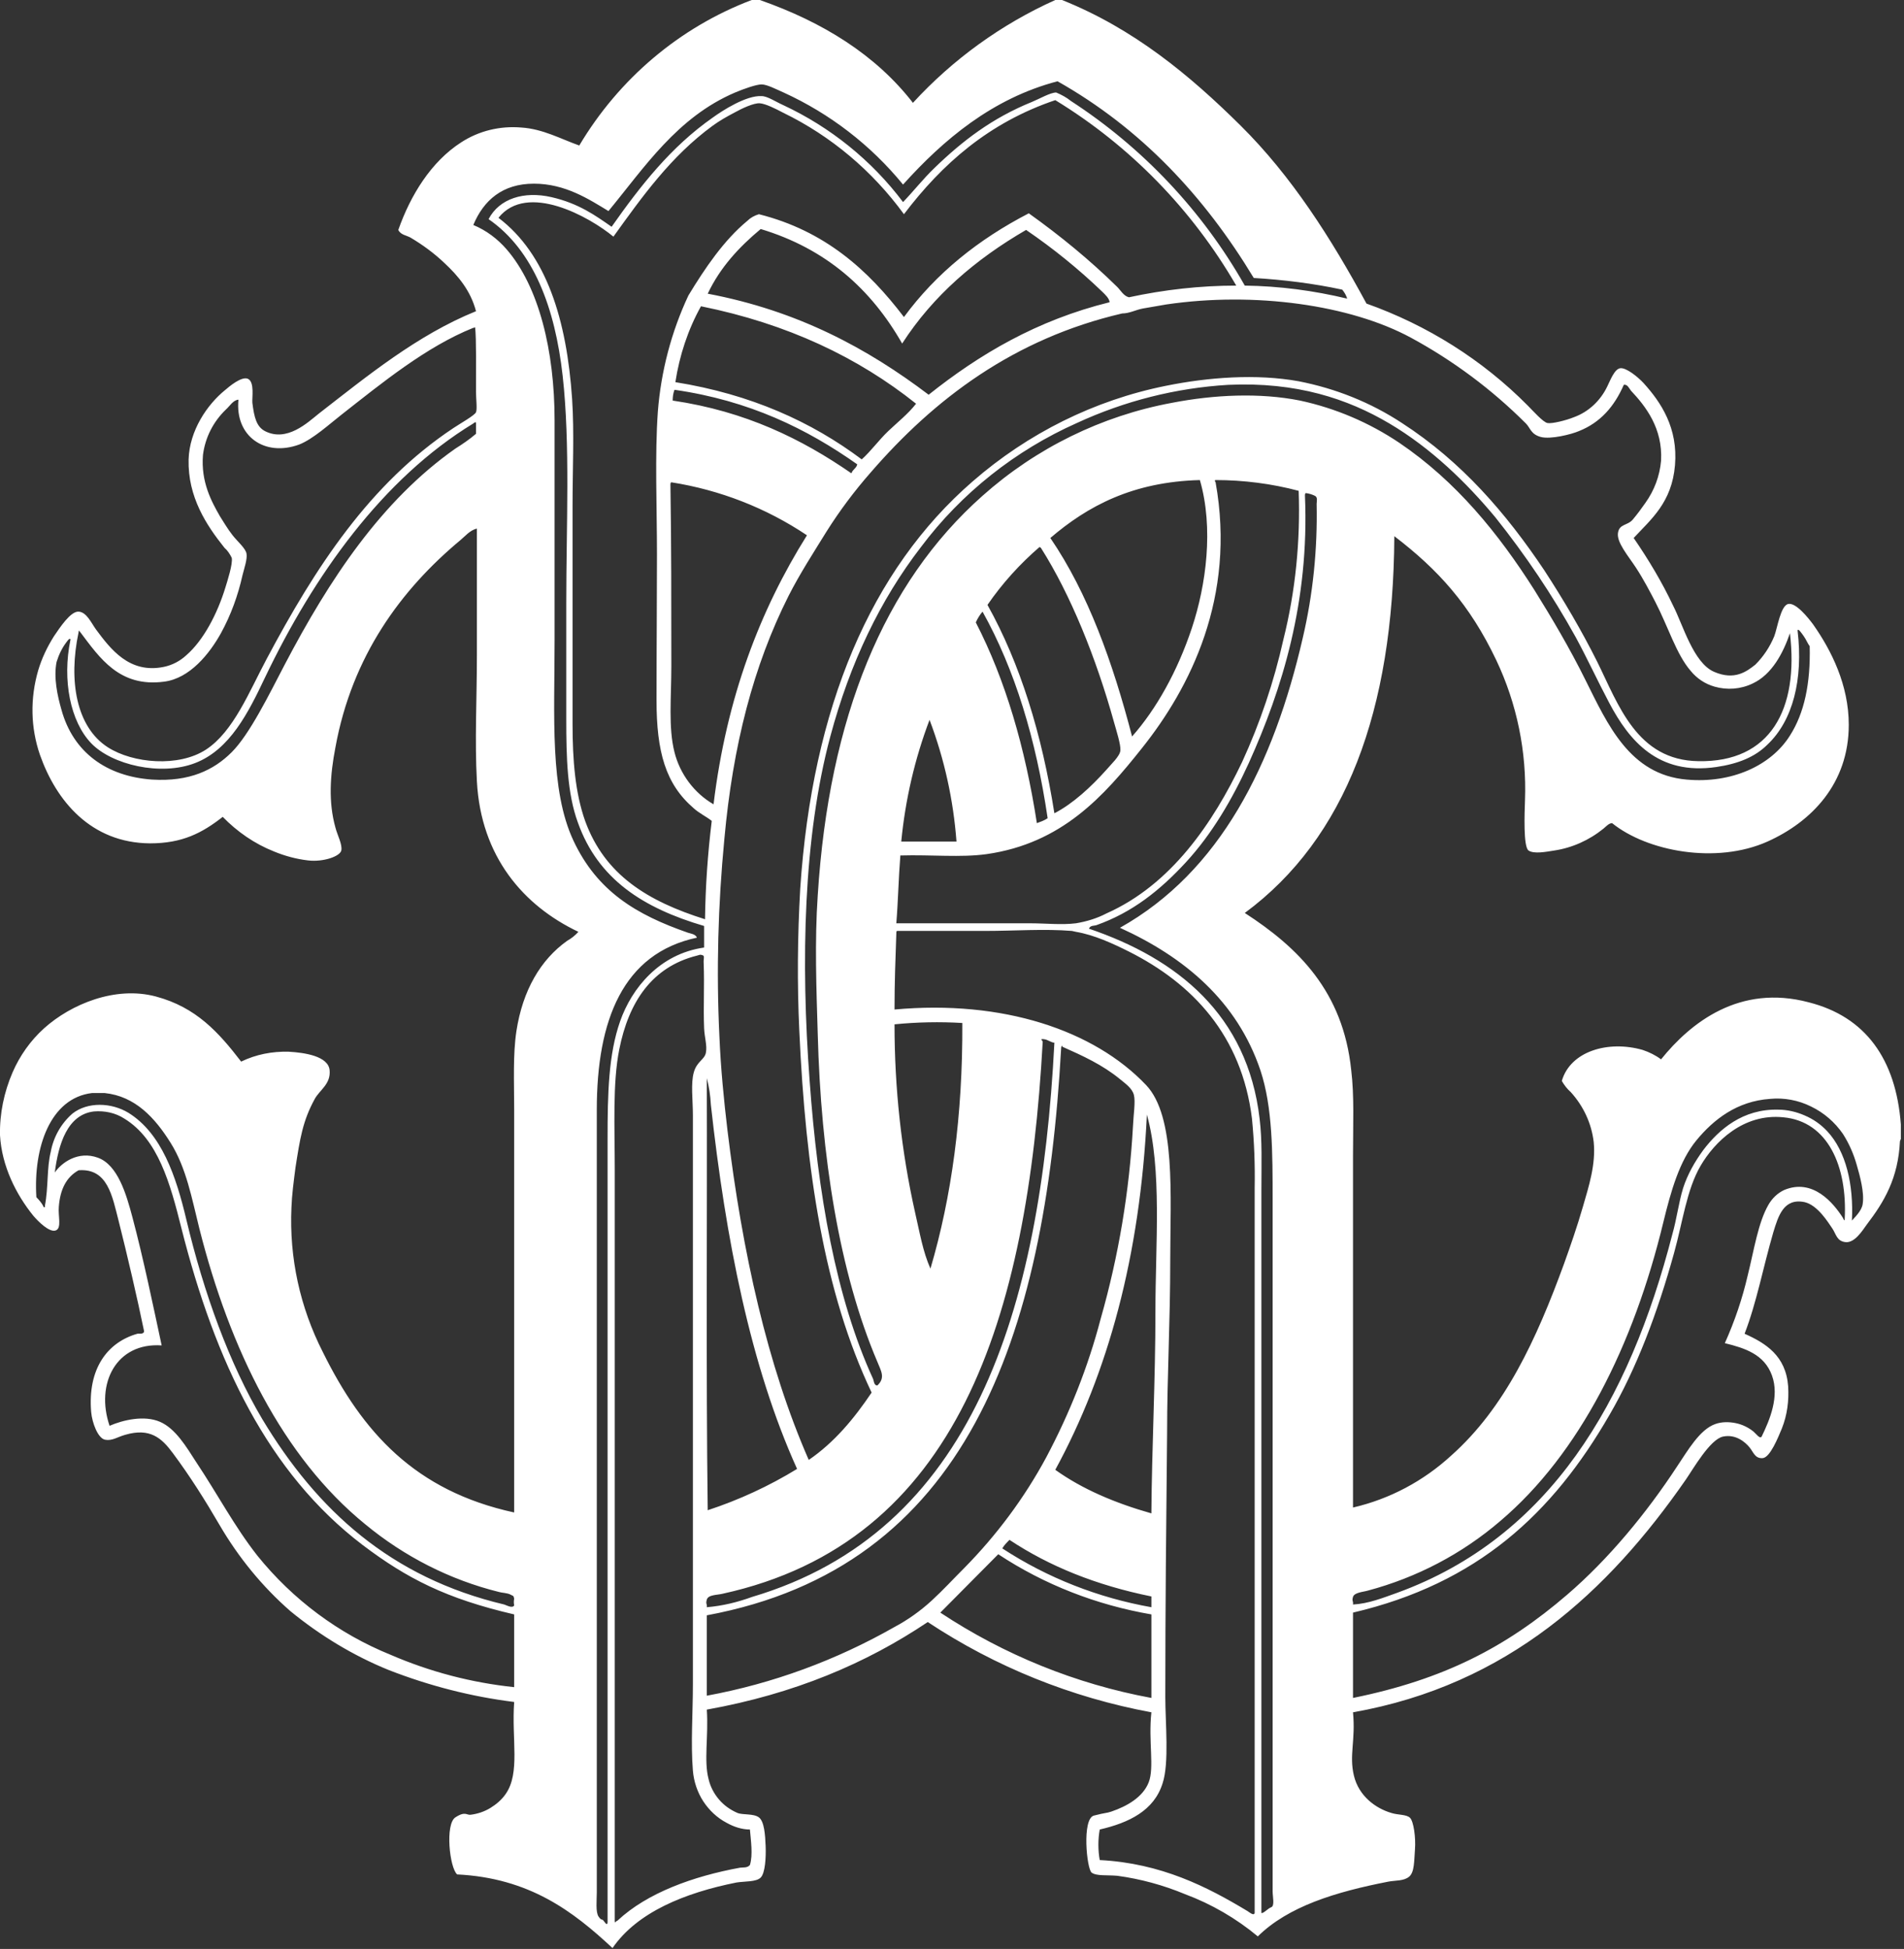 <?xml version="1.0" encoding="UTF-8"?> <svg xmlns="http://www.w3.org/2000/svg" width="424" height="434" viewBox="0 0 424 434" fill="none"><rect x="0" y="0" width="424" height="434" fill="#333333" stroke="none"/> <g clip-path="url(#clip0_14_3)"> <path fill-rule="evenodd" clip-rule="evenodd" d="M167.4 0H169.2C183.2 4.9 195 12.2 203.3 22.9C212.2 13.2 223 5.4 235 0H236.5C252.5 6.4 265 16.8 276.3 28C287.6 39.2 296.4 53 304.3 67.6C317.8 72.4 330.1 80.1 340.2 90.3C341.4 91.5 343.6 94 344.6 94.2C345.6 94.4 348.8 93.6 350.5 92.9C353.8 91.7 356.4 89.2 357.9 86.1C358.6 84.7 359.5 82.2 360.8 82C362.1 81.8 364.7 83.9 366 85.3C369.9 89.6 373.7 95.3 373 103.6C372.3 111.9 367.7 115.6 363.8 119.8C367.1 124.6 370.1 129.6 372.6 134.9C374.8 139.2 377.1 147.6 381.7 149.6C386.3 151.6 389 149.5 390.9 148C392.7 146.2 394.1 144.1 395.1 141.7C395.8 139.9 396.5 134.9 398.2 134.5C399.9 134.1 402.7 137.6 403.8 139.1C407.8 144.8 411.7 152.5 411.7 161.4C411.7 174.5 403.4 183 393.6 187.4C382.2 192.5 366.8 189.6 359 183.3C358.3 183.3 357.7 184 357.1 184.5C353.9 187.1 350.1 188.8 346.1 189.4C344.2 189.7 341.6 190.2 340.4 189.4C339.2 188.6 339.5 181.1 339.6 178.2C340 167.4 337.8 156.7 333.2 147C327.3 134.6 320.2 126.8 310.5 119.4C310.3 158.2 299.7 186.7 277.2 203.3C289.1 211 299.1 220.8 300.9 238.3C301.6 244 301.3 250.4 301.3 257.4V335.7C309.5 333.8 317 329.8 323.2 324.1C335.1 313.5 342.1 298.4 348.3 281.4C349.7 277.5 351.2 273.2 352.5 268.7C353.8 264.2 355.4 259.3 354.9 254.3C354.4 250.1 352.6 246.3 349.8 243.2C349 242.5 348.3 241.6 347.8 240.7C349.7 234.1 358.1 231.6 365.8 233.8C367.3 234.3 368.7 235 369.9 235.9C376.5 227.7 387.4 219.1 402.8 223.2C415.4 226.4 422.2 235.8 423.3 250.4V253.7C423.2 253.7 423.2 253.8 423.2 253.9C423.2 254 423.1 254 423.1 254.1C422.7 262.4 419.6 267.6 415.7 272.7C414.7 274.1 413 276.8 411 276.6C409 276.4 408.9 274.8 408 273.5C407.1 272.2 404.8 268.4 401.9 267.7C397.2 266.7 396 270.8 394.9 274.4C392.6 282.3 391.2 290 388.5 297C393.2 299.1 397.7 301.9 398.2 308.7C398.4 311.9 398 315.1 396.8 318.1C396 320 394.2 324.6 392.5 324.7C390.8 324.8 390.5 323.4 389.6 322.3C388.7 321.2 386.6 319.3 383.7 319.9C380.8 320.5 377 327.2 375.4 329.5C358.2 354.3 335.8 375.2 301.3 381.3C301.9 387.6 300.4 390.8 301.5 395.4C302.6 400 306.4 402.7 309.8 403.7C311.3 404.2 313.2 404 314 404.8C314.8 405.6 315.3 409.2 315.1 411.8C314.9 414.4 315 416.9 313.8 417.9C312.6 418.9 310.8 418.7 309.2 419C297.4 421.3 286.9 424.5 280.1 431.2C275.3 427.2 269.8 424 263.9 421.8C259.1 419.8 254 418.4 248.8 417.7C246.5 417.5 244.2 417.8 243.1 417C242 416.2 240.9 405 243.6 404.3C246.3 403.6 246.3 403.8 247.5 403.4C251 402.2 254.5 400.2 255.8 396.9C257.1 393.6 255.7 387.7 256.4 381.3C238.6 378 221.7 371.2 206.6 361.2C192.9 370.4 176.9 377.2 157.4 380.7C157.8 386.7 156.7 392.1 157.8 396.2C158.2 397.9 159 399.4 160.1 400.7C161.2 402 162.6 403 164.2 403.7C165.4 404.2 167.8 403.8 169 404.7C170.2 405.6 170.4 408.6 170.5 411.1C170.6 413.6 170.4 417.1 169.4 418.1C168.4 419.1 165.9 418.9 164 419.2C152.5 421.5 141.9 425.8 136.4 433.8C127.6 425.6 117.9 418.2 101.8 417.4C100.1 415.9 99.1 406.2 101.4 404.7C103.7 403.2 103.9 404.3 104.9 404.1C106.4 403.9 107.9 403.4 109.2 402.6C110.5 401.8 111.7 400.8 112.6 399.5C115.9 394.8 113.9 387.3 114.5 379C104.9 377.8 95.6 375.4 86.6 371.9C78.7 368.7 71.3 364.2 64.7 358.8C58.4 353.3 53.1 346.8 48.9 339.6C45.7 334.1 42.3 328.7 38.5 323.6C36 320.2 33.4 317.9 27.9 319.5C26.1 320 25 320.9 23.4 320.6C21.8 320.3 20.5 316.8 20.3 314.4C19.5 304.8 23.9 298.9 30.6 297C31 296.9 31.9 297.2 32.1 296.5C30.6 289.2 28.3 279.3 26.4 271.8C25 266.4 24 260.1 17.5 260.6C14.8 262.1 13.4 264.8 13.1 268.7C12.9 270.8 13.8 273.5 12.4 274C11 274.5 8.5 272 7.4 270.7C3.6 266 0.4 259.7 1.14506e-06 252.8C-0.1 248 0.9 243.2 2.8 238.8C4.4 235.1 6.8 231.7 9.8 229C15.8 223.6 25.7 219.5 34.7 221.9C43.7 224.3 48.7 229.9 53.7 236.4C57 234.8 60.6 234.1 64.3 234.2C67.9 234.4 73.1 235.2 73.4 238.3C73.7 241.4 71.2 242.7 70.1 244.7C67.4 249.6 66.8 253.6 65.8 260C65.4 263.1 65 266.1 64.9 268.9C64.4 280.1 66.8 291.1 71.9 301.1C80.7 318.9 92.4 332 114.5 336.8V247.1C114.5 240.9 114.2 234.9 115 229.6C116.4 220.5 120.4 213.7 126.3 209.5C127.2 209 128.1 208.3 128.8 207.5C116.6 201.7 107.1 190.8 106.2 174C105.7 164.9 106.2 155.4 106.2 145.9V117.7C104.6 118.1 103.6 119.4 102.5 120.3C89.3 131.3 78.4 146.1 74.7 166.4C73.5 172.6 73.1 178.6 74.7 184.3C75.1 185.9 76.3 188.1 76 189.4C75.7 190.7 72 192 68.6 191.6C66 191.3 63.4 190.6 61 189.6C56.7 187.9 52.8 185.2 49.6 181.9C45 185.5 40.6 187.8 33.4 187.8C20.2 187.7 12.5 178.3 8.9 168.1C6.8 162 6.7 155.5 8.5 149.3C9.3 146.6 10.5 144.1 12 141.7C13.3 139.8 15.7 136.1 17.5 136.2C19.3 136.3 20.3 138.7 21.4 140.2C24.6 144.5 28.8 150.1 36.5 148.5C38.4 148.1 40.1 147.2 41.5 145.9C45.3 142.6 48.4 136.7 50.2 130.8C50.6 129.5 51.9 125.5 51.6 124.2C51.2 123.4 50.7 122.6 50 122C46 117 41.8 110.7 42 102.3C42.2 95.9 46.1 90.1 50.2 86.8C50.9 86.2 53.9 83.6 55.3 84.4C56.7 85.2 56.1 88.6 56.2 89.7C56.6 92.9 57.1 95 59 96C63.9 98.5 68.5 94.1 71 92.1C81.7 83.8 92.9 74.6 106 69.3C104.8 64.7 102 61.4 99 58.6C96.7 56.4 94.1 54.5 91.4 52.9C90.5 52.4 89.2 52.3 88.7 51.2C91.4 43.5 96 36 102.7 31.7C106.7 29.1 111.4 28 116.1 28.4C120.9 28.7 125 31 129 32.4C137.8 17.6 151.3 6.1 167.4 0ZM235.5 18.1C221 21.9 210.1 31.1 201.1 41.1C193.9 32.3 184.8 25.3 174.5 20.6C172.9 19.9 170.8 18.8 169.6 18.8C168.4 18.8 165.6 19.8 163.7 20.6C150.8 26.1 143.5 37.3 135.5 47C131.2 44.4 125.9 40.9 118.9 40.9C111.9 40.9 107.7 44.6 105.4 50.1C108.3 51.3 110.8 53.2 112.8 55.5C120 63.8 123.5 78.1 123.5 93.6V142.6C123.5 159.5 122.4 175.9 127.7 187.2C133 198.5 141.7 203.7 153.2 207.7C153.8 207.9 154.9 208 155.2 208.8C138.7 212.3 132.9 227.2 132.9 247.1V421.4C132.9 423.1 132.6 425.8 133.3 426.8C134 427.8 134 427.2 134.4 427.7C134.8 428.2 135.2 428.9 135.3 428.1V253.7C135.3 243.5 135.5 234.8 138.1 227.4C140.7 220 146.9 212.4 156.8 211V206.2C143.2 202.2 133.2 195.8 128.7 183.2C126.3 176.7 126.1 168.7 126.1 160.1V134.3C126.1 117.1 127 98.9 125.3 83.7C123.6 68.5 118.8 55.7 108.8 48.8C111.2 44.2 116.7 42.5 122.8 43.9C128.9 45.3 132.6 48 136.2 50.5C142.6 41.4 149.4 32.7 158.7 26.2C160.9 24.6 166.2 21.2 169.6 21.4C170.9 21.4 172.8 22.7 174.4 23.4C184.9 28.3 194.1 35.7 201.1 45C203.5 42.5 205.6 39.8 208.1 37.4C214.3 31.4 220.9 26.3 229.8 22.7C231.5 22 233.9 20.6 235.2 20.6C236.4 21.1 237.5 21.7 238.5 22.5C254.5 32.9 267.8 47 277.2 63.6C284.9 63.7 292.5 64.7 300 66.5C299.8 65.8 299.4 65.1 298.9 64.5C292.4 63.1 285.8 62.3 279.2 61.9C268.2 43.7 254.1 28.6 235.5 18.1ZM201.3 47.7C194.3 38.1 185.1 30.3 174.4 25.1C172.7 24.2 170.5 23.1 169.2 23C167.9 22.9 165.3 24.1 163.5 25.1C161.8 26 160.2 26.9 158.7 28C149.4 34.8 143 43.8 136.6 52.7C131.3 48.3 117.4 40.5 111 48.5C121.7 56.6 126.2 71.2 127.4 88.8C127.9 96.3 127.5 104.5 127.5 112.8V161.2C127.5 169.3 128.1 176.6 130.3 182.8C134.7 194.9 144.3 200.7 157 204.7C157.1 197.4 157.6 190.1 158.5 182.8C157.4 181.9 155.7 181.1 154.5 180C148.2 174.6 146.2 167.4 146.2 155.9C146.2 144.4 146.3 134.1 146.3 123.5C146.3 112.9 145.8 101.4 146.5 91.6C147.2 82.7 149.5 73.9 153.3 65.8C157 59.7 161.2 53.5 166.4 49.2C167.1 48.5 168 48 169 47.7C183.7 51.4 193.3 60.1 201.3 70.6C208.5 60.8 217.9 53.3 229.1 47.5C236.1 52.5 242.7 57.9 248.8 63.9C249.6 64.7 250.2 65.9 251.4 66.2C259.3 64.5 267.3 63.6 275.3 63.6C265.5 46.7 251.7 32.5 235 22.3C220.2 27.3 209.8 36.5 201.3 47.7ZM157.6 65.4C177.7 69.2 193.2 77.6 206.8 87.9C218.1 78.9 230.9 71.3 247.1 67.3C247 66.4 246.1 65.6 245.5 65C240.2 59.9 234.5 55.3 228.5 51.2C217.3 57.7 207.8 65.8 200.9 76.5C194 64.4 184 55.4 169.4 51C164.6 55 160.4 59.5 157.6 65.4ZM351.6 96C350 96.7 345.3 97.9 343.1 97.3C340.9 96.7 340.8 95.3 339.8 94.3C332.2 86.7 323.6 80.3 314.2 75.2C300.7 67.9 279.4 64.9 259.7 67.8L254.5 68.7C252.9 69 251.5 69.8 249.9 69.8C225.8 75.4 208.1 88.8 193.9 105.2C190.3 109.3 187 113.7 184.1 118.3C181.2 123 178.2 127.6 175.6 132.7C167.8 148.2 163.2 165.9 161.3 186.9C159.9 201.5 159.5 216.1 160.2 230.7C160.5 237.9 161.2 245 162 251.7C165.3 278.9 170.9 304.1 180.1 325.1C185.8 321.2 190.2 315.9 194.1 310.1C183.5 287.8 179.4 260.5 178 229.6C177.5 219 177.6 208.5 178.2 197.9C180.9 157.5 193.9 126.9 216.6 107.2C228.9 96.5 243.7 89.1 259.7 85.9C269.1 84 279.8 83.2 289.2 84.9C297.4 86.5 305.2 89.6 312.2 94.2C325.5 102.8 335.4 114.3 343.9 127C348.2 133.6 352.2 140.4 355.7 147.4C360.4 156.9 364.5 169.3 378.2 169.5C394.3 169.8 400.6 157.9 398.6 141C397.1 145.4 394.6 150.2 390.3 152.2C387.6 153.5 384.6 153.7 381.8 152.9C379.7 152.3 377.9 151.1 376.5 149.4C373.3 145.7 371.5 139.6 368.6 134C367.4 131.7 366 129 364.3 126.4C362.6 123.8 360 120.8 360.3 118.7C360.6 116.6 362.4 117.1 363.6 115.7C364.6 114.5 365.5 113.3 366.4 112C368.4 109.2 369.6 106 369.9 102.6C370.3 95.4 366.5 90.5 363.2 87C362.8 86.5 362.4 85.5 361.6 85.7C359.5 90.5 356.4 94.1 351.6 96ZM156.1 68.2C153.2 73.4 151.3 79.2 150.4 85.1C167.2 87.8 180.7 93.9 191.9 102.3C194 100.4 195.7 98 197.8 96C199.9 94 202.2 92.2 204 89.9C191.1 79.6 175.4 72.1 156.1 68.2ZM24 166.4C29.6 170 39.8 170.9 45.9 166.9C52 162.9 55.5 154 59.4 146.7C70.2 126.4 82.3 107.7 101 95.3C102.5 94.3 105.7 92.5 106 91.8C106.3 91.1 106 88.8 106 87.2C106 82.8 106.1 75.4 105.8 72.8C105.8 72.9 105.7 73 105.4 73C94.9 77.2 84.9 85.4 76.1 92.3C73.4 94.4 69.7 97.8 66.6 99C58.9 101.8 52.3 97.1 53.1 89C51.9 89.1 51.2 90.4 50.3 91.2C47.5 93.9 45.7 97.4 45.2 101.3C44.7 107.3 47.1 111.7 49 115C49.7 116.1 50.7 117.8 51.8 119.2C52.9 120.6 54.7 122.1 54.9 123.3C55.1 124.5 54.4 126.5 54 128.1C53 132.6 51.4 137 49.2 141C46.7 145.5 42.3 151.1 36.5 151.8C26.6 153.1 22.2 146.5 17.9 140.8C17.7 140.7 17.6 140 17.5 140.8C15.2 151.6 17 161.9 24 166.4ZM393.6 165.8C390.8 168.6 387 170.1 382.2 170.8C369.2 172.7 362.8 164.9 358.4 156.6C355.8 151.7 353.4 146.5 350.9 141.9C345.7 132.5 339.7 123.6 333 115.2C326.6 107.5 318.7 99.8 309.4 94.3C300.1 88.8 288.7 85 273.5 85.7C261.8 86.4 250.4 89.3 239.8 94.2C226.1 100.3 214.1 109.8 205.1 121.8C196 133.6 189.3 147.6 184.9 164C178.9 186.4 178.3 214 180.3 240.7C182.1 265.7 186.1 288.9 194.4 307C194.6 307.4 194.6 308.6 195.4 308.5C197.2 306.8 196.2 305.3 195.4 303.3C186.9 283.4 182.8 257.3 182.1 230.2C181.8 220.1 181.4 209.7 182.1 199.4C184.6 159.8 196.8 129.9 218.8 110.4C230.7 99.8 245.3 92.6 261 89.7C270.3 87.9 280.5 87.4 289.5 89.2C297.4 90.9 304.9 94.1 311.6 98.6C324.3 107.2 333.7 118.8 341.7 131.4C345.5 137.5 349.6 144.4 353.1 151.5C358 161.3 362.9 172.5 375.6 173.6C385.6 174.5 394.4 170.5 398.6 163.8C401.8 158.8 403.2 152.2 403 143.9C402.6 143.4 402.2 142.4 401.7 141.7C401.2 141 400.4 139.8 400.3 140.4C401.6 151.4 399.2 160.5 393.6 165.8ZM150.2 86.8C149.9 87.6 149.8 88.4 149.8 89.2C166.1 91.6 178.6 97.8 189.6 105.4C189.9 104.5 190.7 104.3 190.9 103.4C179.7 95.5 166.9 89.2 150.2 86.8ZM106 94.2C106 93.8 105.5 94.2 105.4 94.3C85.2 106.6 69.9 128.1 59 150.9C55.3 158.7 51.2 166.9 43.5 169.9C35.8 172.9 24.9 170.3 20.3 165.5C15.7 160.7 13.8 151.5 15.7 142.4C15.5 141.9 14.9 142.9 14.8 143C13.8 144.3 13.1 145.8 12.6 147.4C11.9 150.9 12.8 155 13.7 158.1C16.3 167.5 23.7 172.9 33.9 173.6C42.2 174.1 47.6 171.5 51.6 167.5C55.6 163.5 59.9 154.7 63.4 148C73.3 129.1 84.9 111.5 101.4 99.9C103 98.9 104.6 97.8 106 96.6V94.2ZM233.9 119.8C242.3 132.1 247.8 147.5 252.1 164C257.5 157.9 262.2 149.5 265.4 139.9C268.6 130.3 270.3 117.6 267.2 106.9C252.2 107.3 242.2 112.7 233.9 119.8ZM270.7 107.4C275.3 133 265 153.2 254.3 166.6C245.8 177.3 236.5 187.8 219.7 190.2C213.9 191 207.5 190.3 200.5 190.5C200.1 195.4 200 200.7 199.6 205.6H229.4C232.8 205.6 236.4 206 239.6 205.6C242 205.2 244.3 204.5 246.4 203.4C260.8 197 270.1 183.3 276.6 169.7C280.6 161 283.7 151.8 285.8 142.4C288.5 131.6 289.6 120.4 289.2 109.3C283.2 107.7 276.9 106.9 270.7 106.9C270.4 106.9 270.6 107.3 270.7 107.4ZM149.3 108C149.5 120.5 149.5 135 149.5 148.3C149.5 155.3 148.8 162 150.2 167.5C150.8 169.9 151.9 172.2 153.4 174.2C154.9 176.2 156.8 177.9 158.9 179.1C161.8 155.2 169.3 135.8 179.7 119.2C170.6 113.1 160.3 109.1 149.5 107.4C149.3 107.5 149.3 107.7 149.3 108ZM290.6 110.4C291.6 134 285.5 153.5 278.1 169.9C274.4 178 269.9 185.7 264.1 192C258.3 198.3 252.1 203.2 244.2 206C243.7 206.2 242.8 206 242.5 206.8C262.2 213.5 277.8 226 280.5 249.1C281.1 254 280.9 259.2 280.9 265V426C281.4 426.1 282.3 425 283.1 424.7C283.9 424.4 283.4 422.3 283.4 421.2V267.4C283.4 256.6 283.4 246.6 280.7 238.4C275.5 222.9 263.7 213.1 249.4 206.6C271.7 194.1 283.6 170.3 290.1 142.1C292.4 132.3 293.4 122.3 293.2 112.2C293.2 111.7 293.5 110.7 292.8 110.4C292.2 110.1 291.5 109.9 290.8 109.8C290.6 109.9 290.6 110.1 290.6 110.4ZM246.4 171.4C247.4 170.2 249.4 168.4 249.5 167.1C249.6 165.8 248.6 162.7 248.1 160.9C244.1 146.5 238.4 132.4 231.8 122L231.5 121.8C227.1 125.6 223.2 129.9 219.9 134.7C227.2 147.8 232 163.4 234.8 181.1C238.9 179 243 175.2 246.4 171.4ZM218.8 136.2C218.2 136.9 217.7 137.7 217.3 138.6C223.9 151.4 228.3 166.5 230.9 183.3C231.7 183 232.6 182.7 233.3 182.2C230.7 164.6 226 149.1 218.8 136.2ZM200.7 187.4H213C212.3 178.1 210.3 169 207 160.3C203.7 169 201.6 178.1 200.7 187.4ZM199.6 207.9C199.4 213.5 199.2 219 199.2 224.8C223.3 222.6 243.6 229.4 255.2 241.6C261.9 248.6 260.6 266.4 260.6 280.5C260.6 294.6 259.9 306.2 259.9 319.2C259.7 338.7 259.5 357.9 259.5 377.9C259.5 383.6 260.4 392.6 258.9 397.1C257 403.2 251.4 405.9 244.9 407.4C244.5 409.6 244.5 412 244.9 414.2C258.6 414.9 268.9 420.2 277.7 425.5C278.2 425.8 279.2 426.7 279.4 426V264.6C279.5 259.4 279.3 254.2 278.8 249.1C276.5 230.5 265.5 219 251.4 211.9C247.8 210.1 243.7 208.2 239.6 207.5L238.7 207.3C232.5 206.8 225.9 207.3 219.3 207.3H199.8C199.6 207.3 199.6 207.6 199.6 207.9ZM161.8 405.9C159.7 404.8 157.9 403.1 156.6 401.1C155.3 399.1 154.5 396.7 154.3 394.3C153.8 388.2 154.3 381.6 154.3 375V248.4C154.3 244.9 153.8 241.3 154.5 238.8C155.2 236.3 156.9 236 157.2 234.4C157.5 232.8 156.9 231.1 156.8 229C156.6 224.1 156.9 219.5 156.7 214.5C156.6 213.2 157.2 212.7 155.9 212.6L155.2 212.8C145.2 215.3 140 223.1 137.9 233.7C136.4 241.2 136.9 251 136.9 260.6V427.7C136.9 428.5 137.2 427.7 137.5 427.7C144.1 421.5 154.4 417.8 164.8 415.9C165.5 415.8 166.4 416 167 415.3C167.7 413 167.2 409.9 167 407.4C165.2 407.4 163.4 406.8 161.8 405.9ZM199.2 228.1C199.2 242.2 200.7 256.3 203.8 270.1C204.8 274.4 205.5 278.7 207.2 282.5C211.9 266.6 214.4 248.4 214.3 227.8C209.3 227.5 204.2 227.6 199.2 228.1ZM232.2 232C228.8 293.4 213.4 343.4 160.9 354.9C159.7 355.2 157.7 355.1 157.4 356.2C157.1 357.3 157.5 357 157.4 357.9C160.9 357.6 164.2 356.8 167.5 355.6C216.4 341.1 231.7 292.3 234.8 232.2C233.9 232.1 233.4 231.5 232.4 231.4C231.4 231.3 232.2 231.7 232.2 232ZM199.2 362.3C202.2 360.7 205 358.7 207.5 356.4C210 354.1 212.3 351.6 214.7 349.2C221.9 341.9 228.1 333.6 233 324.5C238.2 314.7 242.3 304.4 245.1 293.7C249.1 279.7 251.5 265.3 252.3 250.8C252.4 248.3 252.9 245.3 252.5 243.8C252.1 242.3 250.6 241.3 249.4 240.3C245.5 237.1 241.1 235.1 236.6 233.1C236.6 233 236.6 232.9 236.5 232.9C236.4 232.9 236.3 233.2 236.3 233.5C232.7 298.3 215.1 349 157.4 359.7V377.6C172.1 374.9 186.2 369.7 199.2 362.3ZM157.6 336.3C164.6 334 171.3 330.9 177.5 327.1C167.1 304.1 161.6 275.9 158.3 246C158.2 244 157.9 242 157.4 240.1C157.5 272.1 157.2 304.6 157.6 336.3ZM114.5 356C114.3 355.2 114.4 355.5 113.7 355.1C113 354.7 111.7 354.7 111.1 354.5C100.2 351.8 90 346.6 81.3 339.4C63 324.5 51.2 300.5 44.4 273.6C42.7 266.8 41.5 260.1 38 254.5C34.5 248.9 30.1 244.1 23.3 243.4H20.5C11.2 244.5 7.4 255.5 8.1 266.6C8.7 267.2 9.2 267.8 9.6 268.5C9.6 268.8 10.1 269.1 10 268.5C10.8 264.3 10.4 260.1 11.3 256.5C11.9 253.2 13.6 250.2 16.1 248C19.5 245.3 24.8 245.5 28.6 247.8C36 252.4 39.2 261.9 41.5 271.6C45.4 288 51.1 303.7 58.4 316C70.6 336.3 87 351.3 112.3 357.3C112.9 357.5 114.1 358.2 114.5 357.5C114.4 357 114.4 356.5 114.5 356ZM414.8 268.1C415.2 265.6 414.2 261.9 413.5 259.5C412.8 257 411.8 254.7 410.4 252.5C408.6 249.9 406.2 247.8 403.3 246.4C400.5 245 397.3 244.4 394.2 244.7C386.8 245.2 381.6 249.3 377.8 253.9C374 258.5 372.1 265.2 370.4 272.2C363.8 299.5 351.8 323.7 334.1 338.7C325.6 346 315.5 351.3 304.6 354.2C303.6 354.5 301.6 354.6 301.3 355.6C301 356.6 301.4 356.4 301.3 357.3C304.8 357.1 308 355.8 311.1 354.7C345.2 342.3 362.8 312.1 372.4 274.9C373.4 271.4 373.8 267.9 374.8 264.6C375.8 261.5 377.4 258.7 379.3 256.1C382.8 251.5 388.1 246.9 396 247.1C398 247.1 400.1 247.6 401.9 248.4C403.8 249.2 405.5 250.4 406.9 251.9C411.1 256.4 412.8 263.8 412.4 271.8C412.8 271.3 414.6 269.7 414.8 268.1ZM80.7 344C59.7 328 47.9 303.2 40.4 273.5C37.9 263.5 35.2 253.7 27.7 249.1C25.7 247.8 23.3 247.3 20.9 247.5C15 248.2 13 254.8 12.2 261.1C13.7 258.9 17.4 256.2 21.8 257.8C26.2 259.4 28.1 265.8 29.5 271.1C31.9 280.1 34.2 291.2 36 299.6C25.9 298.9 21.2 308.1 24.4 317.5C27.4 316.2 32.1 315.1 35.6 316.6C39.1 318.1 41.5 322.2 43.7 325.6C48.5 332.8 52.2 339.9 57.3 346.4C65.2 356.2 75.4 363.8 87 368.5C95.8 372.3 105 374.7 114.5 375.7V359.5C99.4 356 90.6 351.5 80.7 344ZM235 327.3C241 331.6 248.3 334.7 256.4 337C256.5 322.6 257.3 307.2 257.3 292.1C257.3 277 258.8 260.5 255.4 248.2C253.9 279.8 246.7 305.8 235 327.3ZM397.1 248.8C388.2 247.9 381.8 254.3 378.7 259.6C375.6 264.9 374.7 272.2 372.8 279C369.1 292.4 364.4 304.8 358.4 315.1C345.7 337.1 329 352.6 301.3 359.1V378.1C321.5 374 335.4 366.8 349 355.1C358.2 347.2 366.7 336.9 373.5 326.5C375.8 323.1 378.5 318.3 382 317.1C383.4 316.6 385 316.6 386.5 316.9C388 317.2 389.4 317.9 390.5 318.8C391.1 319.3 391.9 320.5 392.3 319.9C394.1 316.2 396.3 311 394.6 306.3C392.9 301.6 388.6 300.2 384.1 299.1C386.3 294.2 388 289.2 389.2 284C390.6 278.4 391.5 272.3 393.8 268.3C394.6 266.9 395.8 265.7 397.3 265C403.7 262.3 408.3 267.9 410.4 271.2C410.5 271.4 410.8 272.2 410.8 271.4C411.4 259.8 407.1 249.7 397.1 248.8ZM224.8 342.9C224.2 343.5 223.6 344.1 223.2 344.8C233.3 351.4 244.6 355.8 256.4 357.9V355.5C244.1 353 233.7 348.8 224.8 342.9ZM222.3 346.1L209.4 359.1C223.6 368.5 239.6 375 256.4 378.1V359.5C244.2 357.4 232.6 352.9 222.3 346.1Z" fill="white"></path> </g> <defs> <clipPath id="clip0_14_3"> <rect width="424" height="434" fill="white"></rect> </clipPath> </defs> </svg> 